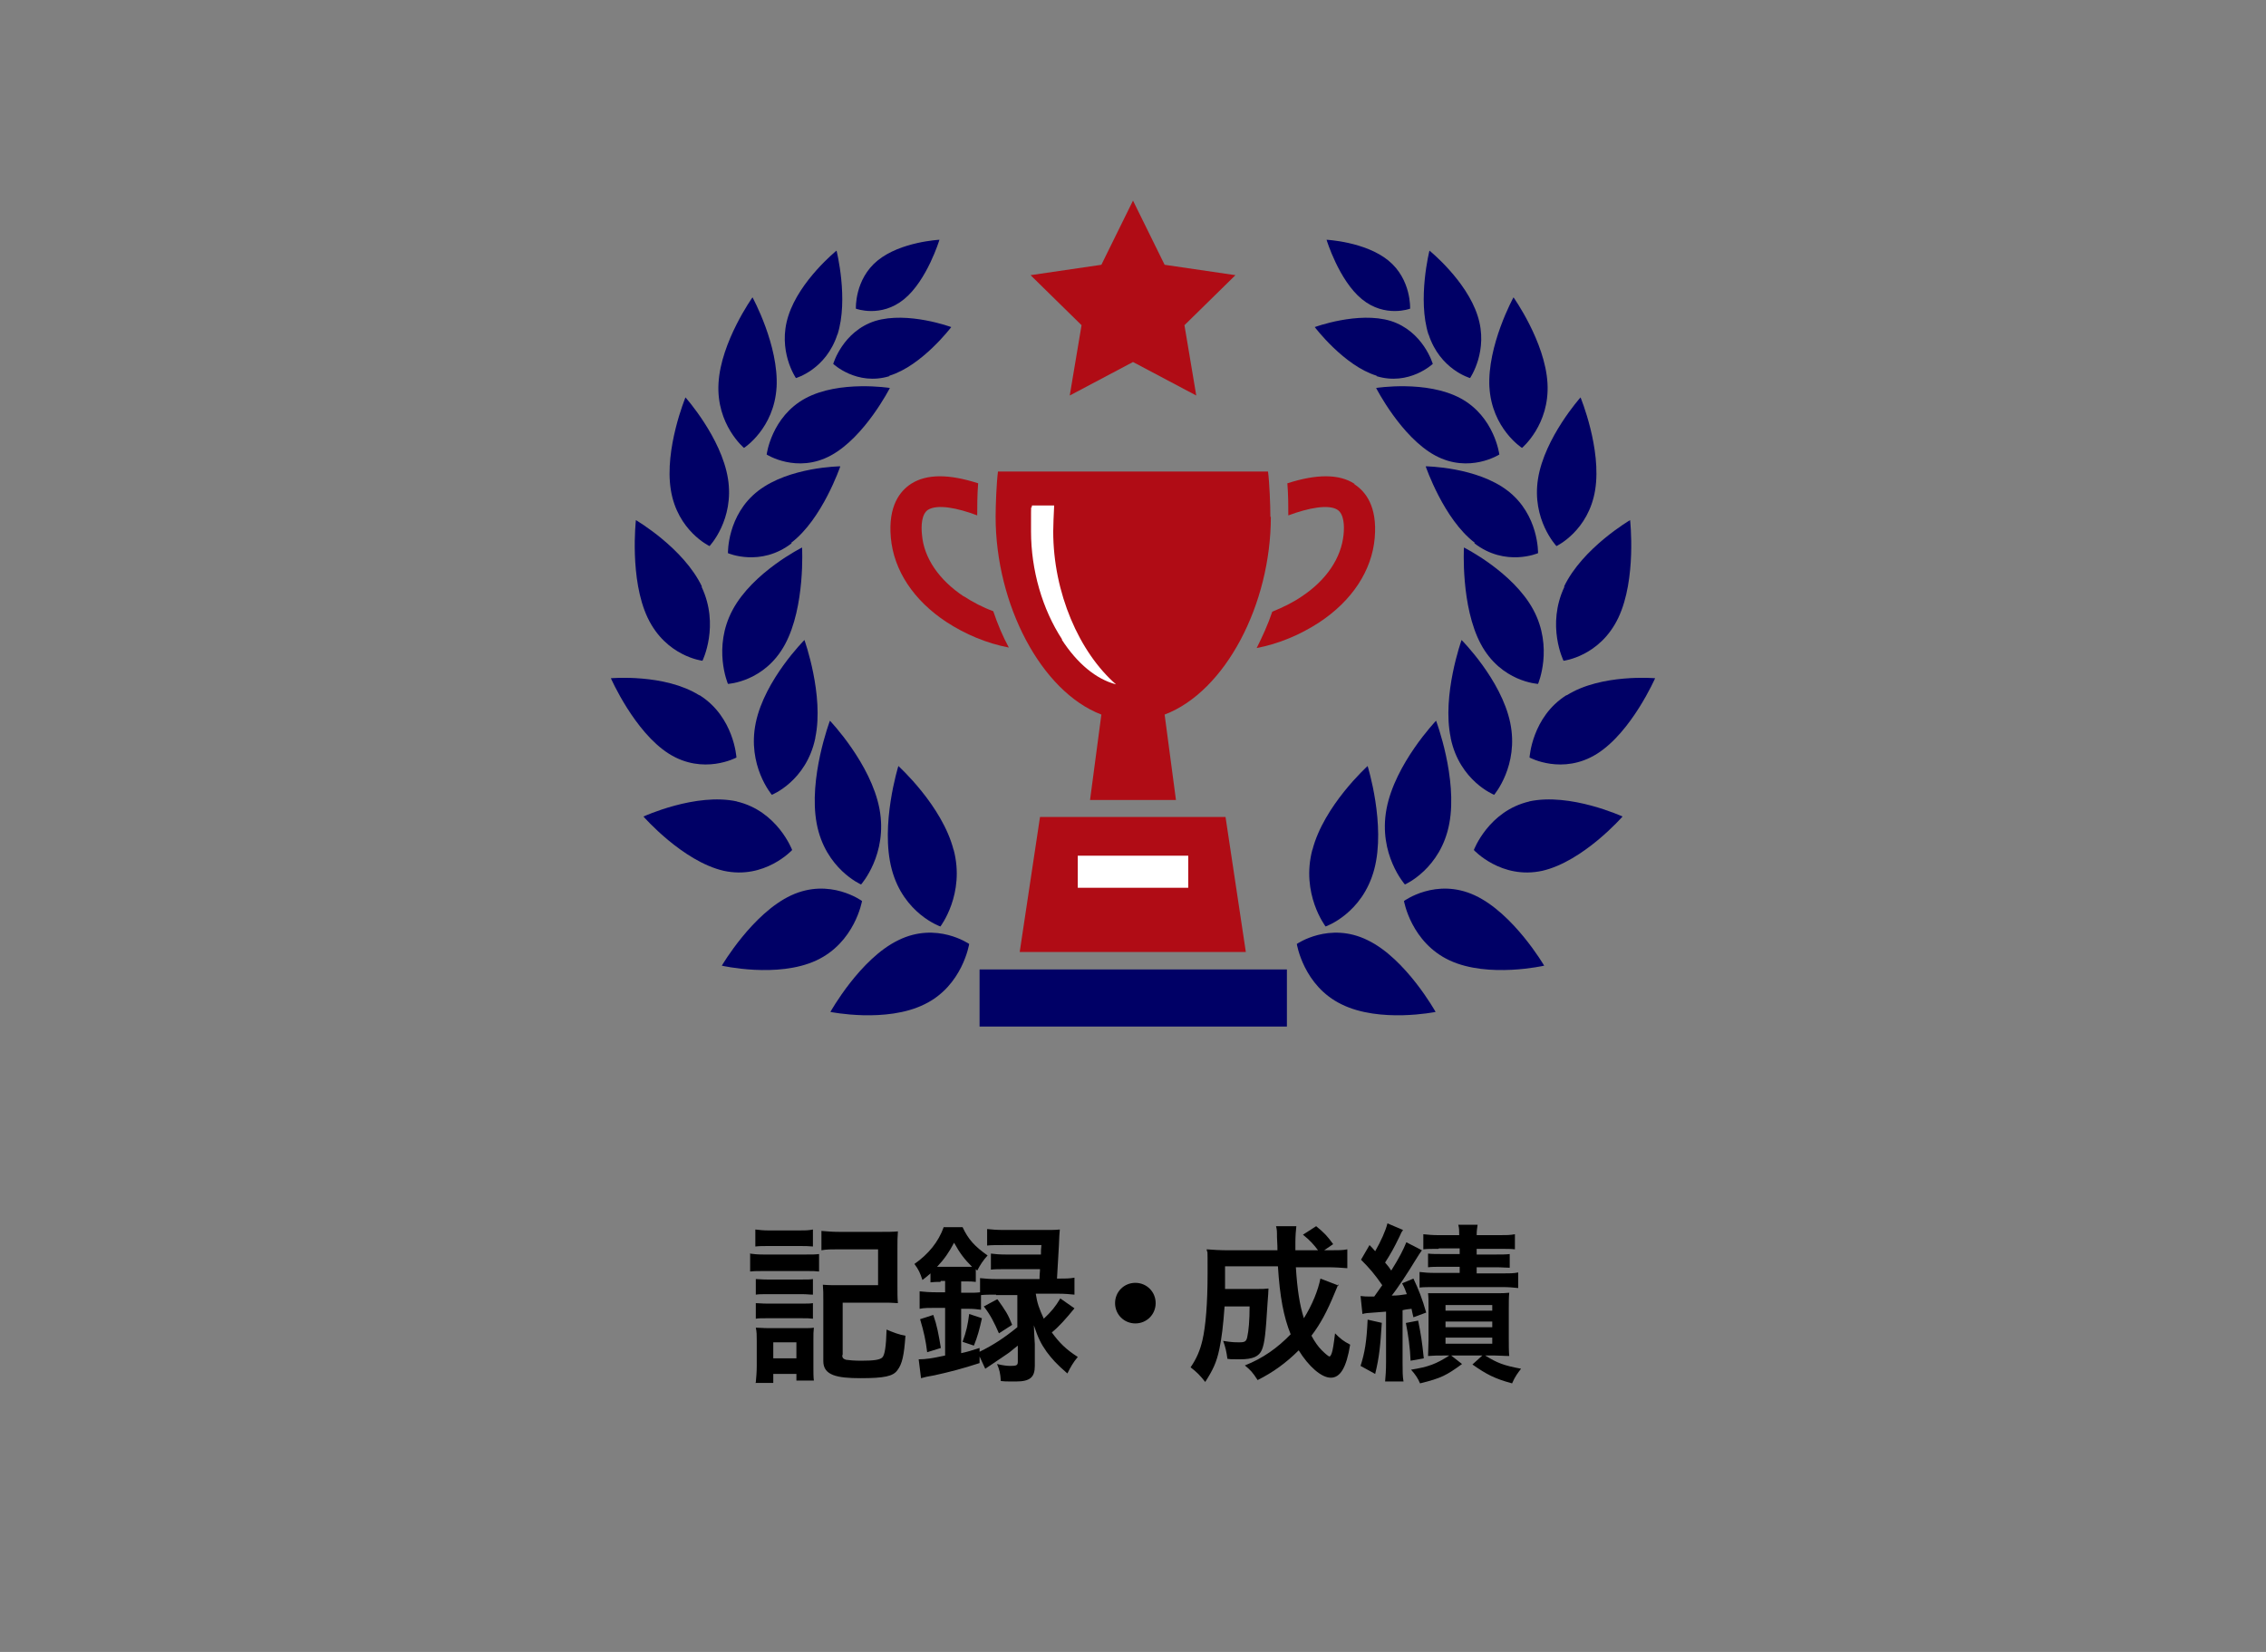 <?xml version="1.0" encoding="UTF-8"?>
<svg xmlns="http://www.w3.org/2000/svg" width="480" height="350" xmlns:xlink="http://www.w3.org/1999/xlink" version="1.1" viewBox="0 0 480 350">
  <rect x="0" y="0" width="480" height="350" fill="#808080" stroke="none"/>
  <defs>
    <style>
      .cls-2 {
        fill: #fff;
      }

      .cls-3 {
        fill: #006;
      }

      .cls-4 {
        fill: #b00c15;
      }
    </style>
    <filter id="drop-shadow-1" x="158.8" y="259.2" width="163.5" height="33.9" filterUnits="userSpaceOnUse">
      <feOffset dx="0" dy="0"/>
      <feGaussianBlur result="blur" stdDeviation="15"/>
      <feFlood flood-color="#006" flood-opacity=".7"/>
      <feComposite in2="blur" operator="in"/>
      <feComposite in="SourceGraphic"/>
    </filter>
  </defs>
  <!-- Generator: Adobe Illustrator 28.7.2, SVG Export Plug-In . SVG Version: 1.2.0 Build 154)  -->
  <g>
    <g id="team-submenu">
      <g id="record">
        <g>
          <g>
            <path d="M158.8,265.6c.9.1,1.5.2,2.9.2h8.9c1.5,0,2.1,0,2.9-.1v3.7c-.8-.1-1.3-.1-2.7-.1h-9c-1.3,0-2,0-2.9.1v-3.7ZM160,260.5c1,.1,1.5.2,3,.2h6.2c1.4,0,2,0,3-.2v3.6c-1-.1-1.7-.1-3-.1h-6.2c-1.3,0-2.1,0-3,.1v-3.6ZM160.1,292.9c.1-1.1.2-2.3.2-3.5v-5.3c0-1.2,0-1.9-.2-2.8.9,0,1.4.1,2.8.1h7.1c1.4,0,1.8,0,2.4-.1-.1.8-.1,1.3-.1,2.6v6c0,.9,0,1.9.1,2.6h-3.7v-1.4h-4.9v1.9h-3.8ZM160.1,271c.7,0,1.2.1,2.4.1h7.4c1.2,0,1.7,0,2.3-.1v3.3c-.8,0-1.2-.1-2.3-.1h-7.4c-1.2,0-1.7,0-2.4.1v-3.3ZM160.1,276.1c.7,0,1.2.1,2.4.1h7.4c1.2,0,1.7,0,2.3-.1v3.3c-.8-.1-1.2-.1-2.4-.1h-7.4c-1.1,0-1.7,0-2.3.1v-3.3ZM163.8,287.8h4.9v-3.4h-4.9v3.4ZM178.4,287c0,.7.2.9.8,1.1.7.1,1.8.2,3.2.2,2.8,0,4-.2,4.5-.7.5-.5.8-2.2.9-5.9,1.4.6,2.7,1.1,4,1.3-.3,4.2-.7,6-1.7,7.3-.9,1.3-2.8,1.7-7.8,1.7s-7.9-.6-7.9-3.6v-12.7c0-1.7,0-2.4-.1-3.5,1.1.1,2.1.1,3.6.1h8.1v-7.6h-8.3c-1.6,0-2.7,0-3.7.2v-4.1c1.2.1,2.3.2,3.8.2h8.7c1.6,0,2.6,0,3.7-.1-.1,1.3-.1,1.9-.1,3.6v8c0,1.5,0,2.5.1,3.6-1.2-.1-2-.1-3.6-.1h-8.1v11.2Z"/>
            <path d="M199.2,271.6c-.8,0-1.3,0-2.1.1v-1.9c-.7.6-.9.8-1.7,1.4-.5-1.5-.8-2.2-1.7-3.4,3-2.1,5.1-4.7,6.2-7.8h4c1.2,2.6,2.6,4.1,5.3,6-1,1.1-1.5,1.9-2.2,3.2l-.3-.3v2.7c-.8-.1-1.1-.1-2.1-.1h-1v2.4h1.4c1.1,0,1.9,0,2.6-.1v-3c1,.1,2,.2,3.5.2h9.1c0-1.1.1-1.4.1-2.1h-7.1c-1.6,0-2.4,0-3.3.1v-3.4c.9.1,1.6.2,3.3.2h7.3c0-.9,0-1,.1-2h-8.1c-1.5,0-2.6,0-3.4.1v-3.5c1,.1,2,.2,3.6.2h8.5c1.5,0,2.4,0,3.3-.1q-.1.8-.2,3.5c-.1,1.9-.3,5-.4,6.9h.2c1.5,0,2.5,0,3.5-.2v3.6c-1-.1-2.1-.2-3.4-.2h-4.8c.3,2,.7,3.1,1.7,5.3,1.6-1.5,2.5-2.6,3.5-4.3l3,2.1c-1.8,2.2-3.3,3.9-4.8,5.1,1.6,2.2,3,3.6,5.5,5.2-1,1.2-1.5,2.1-2.2,3.5-2.3-2-3.2-3-4.4-4.6-1.2-1.7-1.8-2.9-2.7-5.6,0,.7.1,2.1.2,4v4.6c0,2.4-1,3.3-4,3.3s-1.8,0-3.2-.1c-.1-1.7-.3-2.4-.8-3.6,1.2.3,2.2.4,2.8.4,1.3,0,1.6-.1,1.6-.9v-3.4c-1.3,1-1.5,1.3-2.6,2q-.6.4-3.1,2.1-.6.4-1.2.8l-1.2-2.6v1.4c-3.7,1.2-6.4,1.9-9.6,2.6-1.7.3-1.7.3-2.8.6l-.5-4c1.5,0,2.8-.2,5.6-.8v-10.1h-1.9c-1.5,0-2.6,0-3.5.2v-3.7c.9.1,2.1.2,3.6.2h1.8v-2.4h-.9ZM196.4,286.5c-.3-2.5-.7-4.3-1.5-7l2.8-.9c.8,2.3,1.1,4,1.6,7l-2.9.9ZM199.2,268.4h5.4c.6,0,.9,0,1.3,0-1.6-1.6-2.6-2.9-3.8-5.1-1.1,2.1-2.1,3.5-3.6,5.1h.7ZM211,274.3c-1.4,0-2.3,0-3.2.1v3.1c-.8-.1-1.5-.2-2.8-.2h-1.4v9.4c1.4-.3,2-.5,3.9-1.1v.8c2.9-1.4,5.3-3,8-5.2v-6.8h-4.5ZM203.9,284.3c.8-2.2,1.1-3.6,1.4-5.9l2.7.9c-.5,2.3-.9,3.8-1.7,5.8l-2.4-.8ZM211.3,275.3c1.7,2.4,2.2,3.1,3.1,5.4l-2.8,1.8c-1-2.3-1.8-3.9-3.2-5.7l2.8-1.5Z"/>
            <path d="M244.8,276.1c0,2.4-1.9,4.3-4.3,4.3s-4.3-1.9-4.3-4.3,1.9-4.3,4.3-4.3,4.3,1.9,4.3,4.3Z"/>
            <path d="M283.5,272.1q-.2.5-.8,1.9c-1.6,3.9-3,6.5-4.9,9,.7,1.3,1.4,2.3,2.2,3.1.6.6,1.4,1.3,1.6,1.3s.3-.2.5-.7q.3-.8.7-4.2c1.2,1.2,1.7,1.6,3.2,2.4-.8,4.9-2.1,7-4.1,7s-4.7-2.4-6.8-5.8c-2.7,2.7-5.5,4.7-8.7,6.3-1.1-1.7-1.5-2.1-2.7-3.1,3.8-1.5,6.9-3.7,9.7-6.6-1.5-3.7-2.3-8-2.7-14.4h-11.2q0,3.5,0,4.8h6.6c1.3,0,1.8,0,2.6-.1,0,.6-.1,1.7-.2,3.1-.4,6.5-.6,8.4-1.2,9.9-.6,1.4-1.9,2-4.6,2s-1.6,0-2.7-.1c-.2-1.5-.4-2.4-.9-3.8,1.9.3,2.4.3,3.5.3s1.4-.2,1.6-1.1c.3-1.3.5-3.6.5-6.5h-5.3c-.3,4.1-.6,6.6-1.1,9-.6,2.9-1.4,4.5-3,7-1.1-1.4-1.8-2.1-3.1-3.1,1.3-1.9,2-3.6,2.5-5.7.7-3,1.1-7.8,1.1-14.2s0-3.7-.2-5.1c1.3.1,2.8.2,4.6.2h10.4c0-.3,0-1.2-.1-2.8,0-1.3,0-1.5-.2-2.3h4.3c-.1.8-.2,2.2-.2,3.4v1.7h4.8c-1-1.3-1.7-2.1-3.2-3.3l2.8-1.8c1.7,1.4,2.3,2,3.6,3.8l-1.9,1.3h1.1c1.9,0,2.9,0,3.8-.2v4c-1.2-.1-2.6-.2-4.4-.2h-6.5c.3,4.7.8,8,1.7,10.8,1.8-2.9,3-5.9,3.5-8.4l3.9,1.5Z"/>
            <path d="M292.7,280.3c-.3,4.7-.5,7.1-1.4,10.8l-3.1-1.7c.9-2.8,1.3-5.2,1.5-9.8l3.1.7ZM288.3,274.6c.8.1,1.1.1,1.7.1s.3,0,1.1,0q.9-1.3,1.7-2.4c-1.6-2.3-2.6-3.5-4.5-5.4l1.8-3.1c.4.4.8.8,1.2,1.3,1.2-2.1,2.2-4.3,2.6-5.9l3.3,1.4c-.3.4-.4.6-.7,1.3-1.3,2.7-1.9,3.7-3.1,5.6.7.8.9,1.1,1.3,1.7,1.7-2.7,2.6-4.5,3.2-6l3.3,1.7c-.4.6-.6.8-1.5,2.3-1.2,2-3.6,5.7-4.9,7.3,1.4,0,1.8-.1,3.2-.3-.3-.8-.4-1.2-1-2.3l2.4-1c1,2.1,1.9,4.3,2.7,7.2l-2.7,1c-.2-.9-.3-1.2-.4-1.8-.8.1-1.1.1-1.9.3v11c0,1.9,0,3,.2,4.1h-3.9c.1-1.1.2-2.3.2-4.1v-10.7q-2.3.2-2.6.2c-1.4.1-1.7.1-2.4.3l-.4-3.8ZM300.4,279.8c.6,3,.8,4.2,1.2,8l-2.8.5c-.1-2.7-.5-5.5-1-8l2.6-.5ZM305.6,287.2c-1.2,0-1.7,0-3.1.1,0-.9.1-2.1.1-3.4v-6.9c0-1.5,0-2.2-.1-3,.9,0,1.5,0,3,0h11.1c1.7,0,2.2,0,3.1-.1-.1.9-.1,2-.1,3.4v6.4c0,1.4,0,2.6.1,3.6-1.2,0-1.9-.1-3-.1h-2.1c2.6,1.6,3.9,2.1,7.6,2.8-.7.9-1.3,1.7-1.9,3.1-3.7-1-5.4-1.9-8.4-4l2.1-1.9h-6.6l2.3,1.8c-3.3,2.4-4.4,3-8.9,4.1-.4-1-1-1.9-1.9-2.9,3.7-.6,5.3-1.2,8.1-3h-1.4ZM304.7,264.6c-1.7,0-2.4,0-3.2.1v-3.2c1,.1,1.9.2,3.4.2h4.2c0-1,0-1.5-.2-2.2h4.1c-.1.7-.2,1.2-.2,2.2h4.7c1.5,0,2.4,0,3.4-.2v3.2c-.8-.1-1.6-.1-3.3-.1h-4.8v1.2h4c1.3,0,2.2,0,3-.1v2.9c-.9,0-1.5-.1-3-.1h-4v1.3h5.5c1.5,0,2.3,0,3.3-.2v3.3c-1.1-.1-1.9-.2-3.3-.2h-14.1c-1.6,0-2.7,0-3.5.1v-3.3c1,.1,1.7.2,3.5.2h5v-1.3h-3.6c-1.5,0-2.2,0-3.1.1v-2.9c.8.1,1.7.1,3.1.1h3.6v-1.2h-4.4ZM306.2,277.7h9.9v-1.2h-9.9v1.2ZM306.2,281.2h9.9v-1.2h-9.9v1.2ZM306.2,284.7h9.9v-1.3h-9.9v1.3Z"/>
          </g>
        </g>
        <g>
          <g>
            <rect class="cls-2" x="226.3" y="179.3" width="27.4" height="10.8"/>
            <path class="cls-2" d="M236,146.9c-4.7-1.3-9.1-4.8-12.7-10.3-4.4-6.7-6.9-15.5-6.9-24s0-3.6.2-5.6v-1.9h8.8v2.1c-.3,1.8-.3,4.1-.3,5.4,0,12.2,5,24.3,12.7,30.8l-1.8,3.5Z"/>
          </g>
          <g>
            <rect class="cls-3" x="207.5" y="205.4" width="65.1" height="12.1"/>
            <g>
              <path class="cls-3" d="M202,180c2.5,9.4-2.8,16.3-2.8,16.3,0,0-7.8-2.7-10.3-12.1-2.5-9.4,1.4-21.9,1.4-21.9,0,0,9.3,8.4,11.7,17.8Z"/>
              <path class="cls-3" d="M186.3,171.4c1.8,9.6-3.9,16-3.9,16,0,0-7.6-3.3-9.4-12.9-1.8-9.6,2.8-21.8,2.8-21.8,0,0,8.7,9.1,10.5,18.7Z"/>
              <path class="cls-3" d="M172.7,156.4c-1.9,9.1-9.2,12-9.2,12,0,0-5.3-6.2-3.4-15.3,1.9-9.1,10.3-17.5,10.3-17.5,0,0,4.2,11.7,2.3,20.7Z"/>
              <path class="cls-3" d="M166.3,136.5c-4.3,8-12.1,8.4-12.1,8.4,0,0-3.3-7.7,1-15.7,4.3-8,14.7-13.2,14.7-13.2,0,0,.7,12.5-3.6,20.5Z"/>
              <path class="cls-3" d="M167.7,115.1c-6.6,5.1-13.5,2.1-13.5,2.1,0,0-.2-8.1,6.4-13.2,6.6-5.1,17.4-5.2,17.4-5.2,0,0-3.8,11.2-10.4,16.2Z"/>
              <path class="cls-3" d="M176,96.5c-7.2,3.9-13.6-.2-13.6-.2,0,0,1-8,8.2-11.9,7.2-3.9,17.9-2.2,17.9-2.2,0,0-5.3,10.4-12.5,14.3Z"/>
              <path class="cls-3" d="M177.4,70.8c-2.4,7.5-8.8,9.3-8.8,9.3,0,0-4-5.8-1.6-13.2,2.4-7.5,10.2-13.8,10.2-13.8,0,0,2.6,10.3.2,17.8Z"/>
              <path class="cls-3" d="M188.4,79.7c-6.9,2.1-11.9-2.6-11.9-2.6,0,0,2-6.9,8.9-9.1,6.9-2.1,16.1,1.3,16.1,1.3,0,0-6.2,8.2-13.1,10.3Z"/>
              <path class="cls-3" d="M191.5,63.4c-4.9,4-10.2,2-10.2,2,0,0-.3-6.2,4.6-10.2,4.9-4,13.1-4.4,13.1-4.4,0,0-2.6,8.6-7.5,12.6Z"/>
              <path class="cls-3" d="M164.5,82c-.5,8.8-6.9,12.9-6.9,12.9,0,0-5.9-4.9-5.4-13.7.5-8.8,7.2-18.2,7.2-18.2,0,0,5.6,10.2,5.1,19.1Z"/>
              <path class="cls-3" d="M154.2,101.4c1.4,8.7-3.9,14.3-3.9,14.3,0,0-6.8-3.2-8.2-11.9-1.4-8.7,3.1-19.6,3.1-19.6,0,0,7.6,8.5,9,17.2Z"/>
              <path class="cls-3" d="M148.6,124.3c3.9,8.2.2,15.7.2,15.7,0,0-7.7-.9-11.6-9.1-3.9-8.2-2.5-20.7-2.5-20.7,0,0,10.1,5.9,14,14.1Z"/>
              <path class="cls-3" d="M148.2,147.3c7.3,4.6,7.8,13.2,7.8,13.2,0,0-7,3.8-14.3-.8-7.3-4.6-12.3-16-12.3-16,0,0,11.4-1,18.7,3.6Z"/>
              <path class="cls-3" d="M156,169.8c8.7,2,11.8,10.3,11.8,10.3,0,0-5.8,6.3-14.5,4.4-8.7-2-17-11.5-17-11.5,0,0,11.1-5.1,19.8-3.2Z"/>
              <path class="cls-3" d="M167.6,189.7c8.2-3.8,15,1.2,15,1.2,0,0-1.5,8.8-9.7,12.6-8.2,3.8-20,1.1-20,1.1,0,0,6.5-11.1,14.7-14.9Z"/>
              <path class="cls-3" d="M190.3,199.2c8.1-4,15,.8,15,.8,0,0-1.4,8.9-9.5,12.8-8.1,4-19.9,1.6-19.9,1.6,0,0,6.3-11.3,14.4-15.2Z"/>
            </g>
            <g>
              <path class="cls-3" d="M278,180c-2.5,9.4,2.8,16.3,2.8,16.3,0,0,7.8-2.7,10.3-12.1,2.5-9.4-1.4-21.9-1.4-21.9,0,0-9.3,8.4-11.7,17.8Z"/>
              <path class="cls-3" d="M293.7,171.4c-1.8,9.6,3.9,16,3.9,16,0,0,7.6-3.3,9.4-12.9,1.8-9.6-2.8-21.8-2.8-21.8,0,0-8.7,9.1-10.5,18.7Z"/>
              <path class="cls-3" d="M307.3,156.4c1.9,9.1,9.2,12,9.2,12,0,0,5.3-6.2,3.4-15.3-1.9-9.1-10.3-17.5-10.3-17.5,0,0-4.2,11.7-2.3,20.7Z"/>
              <path class="cls-3" d="M313.7,136.5c4.3,8,12.1,8.4,12.1,8.4,0,0,3.3-7.7-1-15.7-4.3-8-14.7-13.2-14.7-13.2,0,0-.7,12.5,3.6,20.5Z"/>
              <path class="cls-3" d="M312.3,115.1c6.6,5.1,13.5,2.1,13.5,2.1,0,0,.2-8.1-6.4-13.2-6.6-5.1-17.4-5.2-17.4-5.2,0,0,3.8,11.2,10.4,16.2Z"/>
              <path class="cls-3" d="M304,96.5c7.2,3.9,13.6-.2,13.6-.2,0,0-1-8-8.2-11.9-7.2-3.9-17.9-2.2-17.9-2.2,0,0,5.3,10.4,12.5,14.3Z"/>
              <path class="cls-3" d="M302.6,70.8c2.4,7.5,8.8,9.3,8.8,9.3,0,0,4-5.8,1.6-13.2-2.4-7.5-10.2-13.8-10.2-13.8,0,0-2.6,10.3-.2,17.8Z"/>
              <path class="cls-3" d="M291.6,79.7c6.9,2.1,11.9-2.6,11.9-2.6,0,0-2-6.9-8.9-9.1-6.9-2.1-16.1,1.3-16.1,1.3,0,0,6.2,8.2,13.1,10.3Z"/>
              <path class="cls-3" d="M288.5,63.4c4.9,4,10.2,2,10.2,2,0,0,.3-6.2-4.6-10.2-4.9-4-13.1-4.4-13.1-4.4,0,0,2.6,8.6,7.5,12.6Z"/>
              <path class="cls-3" d="M315.5,82c.5,8.8,6.9,12.9,6.9,12.9,0,0,5.9-4.9,5.4-13.7s-7.2-18.2-7.2-18.2c0,0-5.6,10.2-5.1,19.1Z"/>
              <path class="cls-3" d="M325.8,101.4c-1.4,8.7,3.9,14.3,3.9,14.3,0,0,6.8-3.2,8.2-11.9,1.4-8.7-3.1-19.6-3.1-19.6,0,0-7.6,8.5-9,17.2Z"/>
              <path class="cls-3" d="M331.4,124.3c-3.9,8.2-.2,15.7-.2,15.7,0,0,7.7-.9,11.6-9.1,3.9-8.2,2.5-20.7,2.5-20.7,0,0-10.1,5.9-14,14.1Z"/>
              <path class="cls-3" d="M331.8,147.3c-7.3,4.6-7.8,13.2-7.8,13.2,0,0,7,3.8,14.3-.8,7.3-4.6,12.3-16,12.3-16,0,0-11.4-1-18.7,3.6Z"/>
              <path class="cls-3" d="M324,169.8c-8.7,2-11.8,10.3-11.8,10.3,0,0,5.8,6.3,14.5,4.4,8.7-2,17-11.5,17-11.5,0,0-11.1-5.1-19.8-3.2Z"/>
              <path class="cls-3" d="M312.4,189.7c-8.2-3.8-15,1.2-15,1.2,0,0,1.5,8.8,9.7,12.6,8.2,3.8,20,1.1,20,1.1,0,0-6.5-11.1-14.7-14.9Z"/>
              <path class="cls-3" d="M289.7,199.2c-8.1-4-15,.8-15,.8,0,0,1.4,8.9,9.5,12.8,8.1,4,19.9,1.6,19.9,1.6,0,0-6.3-11.3-14.4-15.2Z"/>
            </g>
            <path class="cls-4" d="M259.7,173.1h-39.4l-4.3,28.6h47.9l-4.3-28.6ZM251.7,188.1h-23.4v-6.8h23.4v6.8Z"/>
            <g>
              <path class="cls-4" d="M204.2,126.4c-5.3-3.5-8.5-8.2-8.9-13.1-.2-1.9-.1-4.4,1.3-5.3,2-1.2,6.2-.4,10.4,1.2,0-1.6,0-4.4.2-6.8-6.2-2-10.9-2-14.2.1-2.3,1.5-4.9,4.6-4.3,11.4.6,6.9,4.8,13.3,11.8,17.9,4,2.6,8.5,4.5,13.2,5.4-1.3-2.4-2.4-5-3.3-7.7-2.2-.8-4.3-1.9-6.3-3.2Z"/>
              <path class="cls-4" d="M286.9,102.5c-3.2-2.1-8-2.1-14.2-.1.2,2.4.2,5.2.2,6.8,4.3-1.6,8.5-2.4,10.4-1.2,1.4.9,1.5,3.4,1.3,5.3-.5,4.9-3.6,9.6-8.9,13.1-1.9,1.3-4,2.3-6.2,3.2-.9,2.7-2.1,5.3-3.3,7.7,4.7-.9,9.2-2.8,13.2-5.4,7-4.6,11.2-11,11.8-17.9.6-6.8-2-9.9-4.3-11.4Z"/>
              <path class="cls-4" d="M269.1,109.5c0-2.5-.2-7.4-.5-9.6h-57.2c-.3,2.2-.5,7.1-.5,9.6,0,18.5,9.6,37,22.4,41.9l-2.4,18.1h18.2l-2.4-18.1c12.9-4.9,22.5-23.4,22.5-41.9ZM225,135.5c-4.2-6.4-6.6-14.7-6.6-22.9s0-3.7.2-5.5h4.7c-.1,2-.2,4.3-.2,5.5,0,13,5.5,25.6,13.3,32.4-4.2-1.1-8.2-4.4-11.5-9.5Z"/>
            </g>
            <polygon class="cls-4" points="240 42.5 246.7 56.1 261.7 58.3 250.9 68.9 253.4 83.8 240 76.7 226.6 83.8 229.1 68.9 218.3 58.3 233.3 56.1 240 42.5"/>
          </g>
        </g>
      </g>
    </g>
  </g>
</svg>
